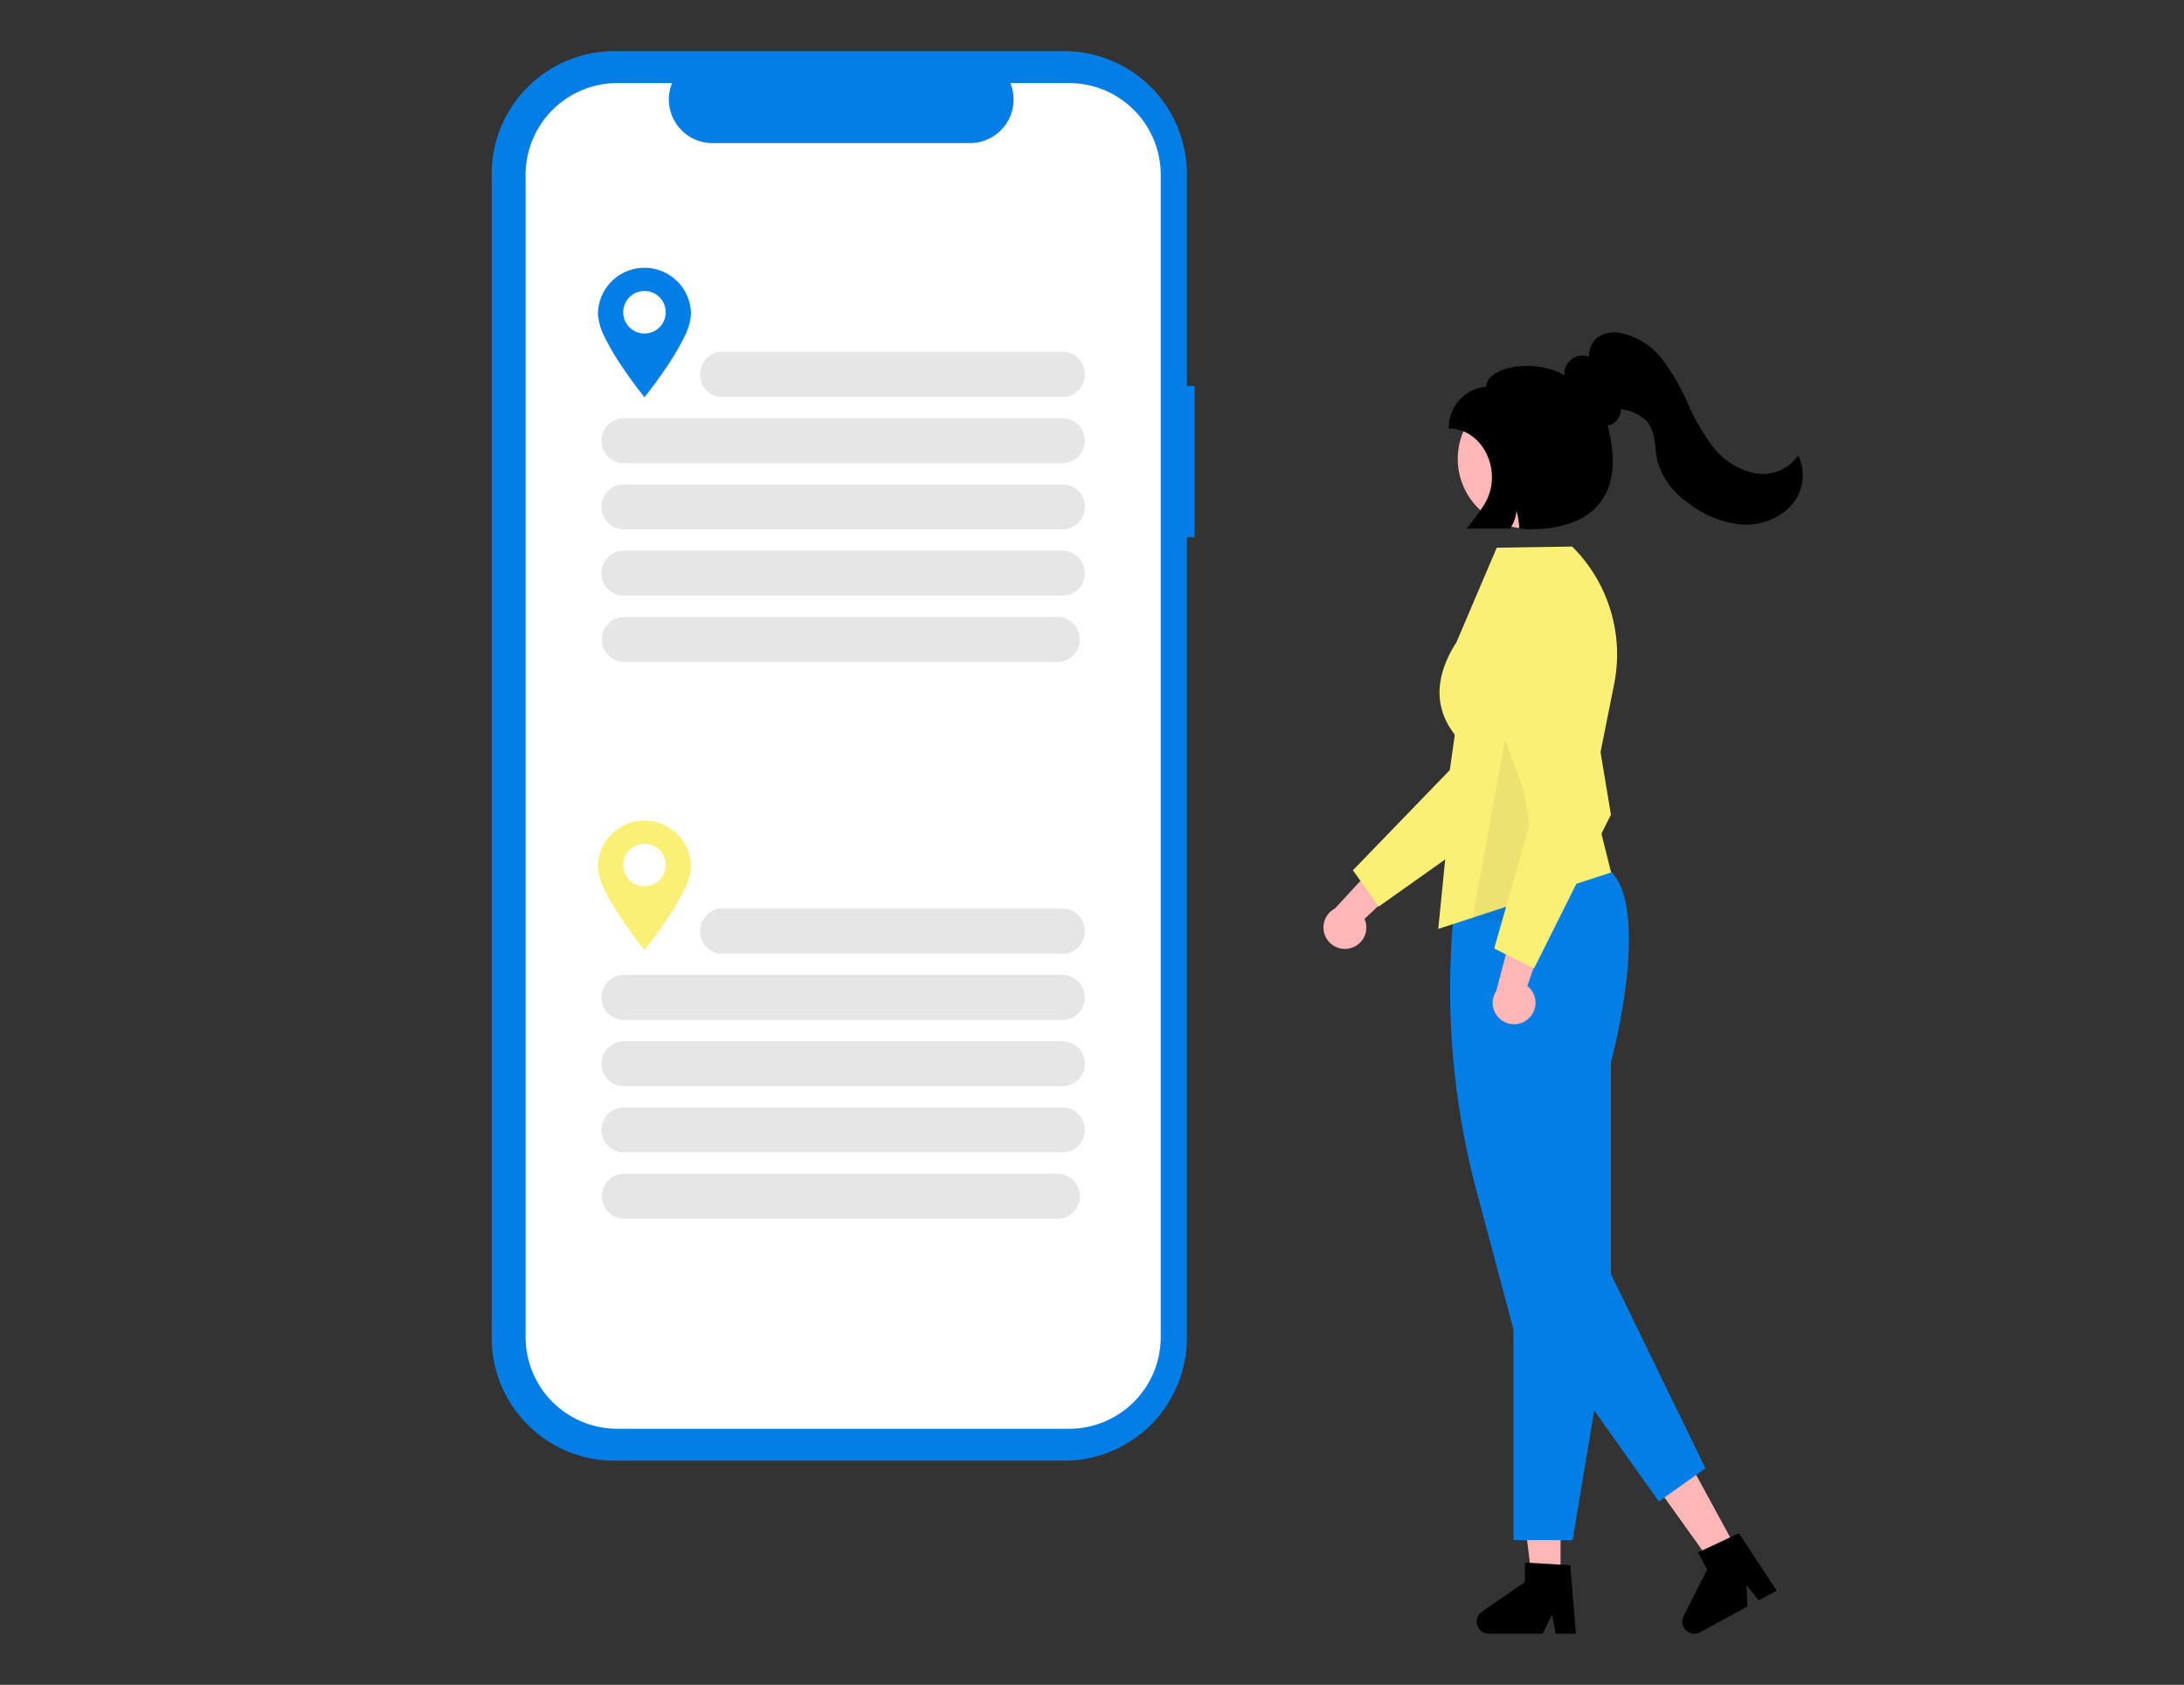 <svg xmlns="http://www.w3.org/2000/svg" xmlns:xlink="http://www.w3.org/1999/xlink" width="302" height="233" viewBox="0 0 302 233">
  <rect x="0" y="0" width="302" height="233" fill="#333333" stroke="none"/>
  <defs>
    <clipPath id="clip-Flight_Details">
      <rect width="302" height="233"/>
    </clipPath>
  </defs>
  <g id="Flight_Details" data-name="Flight Details" clip-path="url(#clip-Flight_Details)">
    <g id="Group_2703" data-name="Group 2703" transform="translate(2369 -317)">
      <rect id="Rectangle_695" data-name="Rectangle 695" width="302" height="233" transform="translate(-2369 317)" fill="none"/>
      <g id="Group_2702" data-name="Group 2702">
        <g id="Group_2662" data-name="Group 2662" transform="translate(-19051.574 -1033.932)">
          <path id="Path_3744" data-name="Path 3744" d="M501.86,220.669h-1.071V191.328a16.982,16.982,0,0,0-16.982-16.982H421.641a16.982,16.982,0,0,0-16.982,16.982V352.3a16.982,16.982,0,0,0,16.982,16.982h62.165A16.982,16.982,0,0,0,500.788,352.3V241.555h1.071Z" transform="translate(16345.906 1183.655)" fill="#037ee6"/>
          <path id="Path_3745" data-name="Path 3745" d="M490.043,184h-8.115a6.025,6.025,0,0,1-5.579,8.3H440.736a6.025,6.025,0,0,1-5.579-8.3h-7.579A12.682,12.682,0,0,0,414.9,196.679V357.415A12.682,12.682,0,0,0,427.578,370.1h62.464a12.682,12.682,0,0,0,12.682-12.682h0V196.679A12.682,12.682,0,0,0,490.043,184Z" transform="translate(16340.354 1178.421)" fill="#fff"/>
          <g id="Group_2657" data-name="Group 2657" transform="translate(16765.75 1399.593)">
            <path id="Path_3661" data-name="Path 3661" d="M601.651,463.622H553.489a3.18,3.18,0,0,1,0-6.219h48.162a3.18,3.18,0,0,1,0,6.219Z" transform="translate(-537.334 -457.403)" fill="#e6e6e6"/>
            <path id="Path_3662" data-name="Path 3662" d="M614.647,491.622H554.134a3.11,3.11,0,1,1,0-6.219h60.514a3.11,3.11,0,1,1,0,6.219Z" transform="translate(-550.975 -476.238)" fill="#e6e6e6"/>
            <path id="Path_3663" data-name="Path 3663" d="M614.647,519.622H554.134a3.11,3.11,0,1,1,0-6.219h60.514a3.11,3.11,0,1,1,0,6.219Z" transform="translate(-550.975 -495.072)" fill="#e6e6e6"/>
            <path id="Path_3664" data-name="Path 3664" d="M614.647,547.622H554.134a3.11,3.11,0,1,1,0-6.219h60.514a3.11,3.11,0,1,1,0,6.219Z" transform="translate(-550.975 -513.907)" fill="#e6e6e6"/>
            <path id="Path_3665" data-name="Path 3665" d="M614.071,575.622H554.085a3.11,3.11,0,0,1,0-6.219h59.986a3.11,3.11,0,0,1,0,6.219Z" transform="translate(-550.975 -532.741)" fill="#e6e6e6"/>
          </g>
          <g id="Group_2700" data-name="Group 2700" transform="translate(16765.75 1476.593)">
            <path id="Path_3661-2" data-name="Path 3661" d="M601.651,463.622H553.489a3.18,3.18,0,0,1,0-6.219h48.162a3.18,3.18,0,0,1,0,6.219Z" transform="translate(-537.334 -457.403)" fill="#e6e6e6"/>
            <path id="Path_3662-2" data-name="Path 3662" d="M614.647,491.622H554.134a3.11,3.11,0,1,1,0-6.219h60.514a3.11,3.11,0,1,1,0,6.219Z" transform="translate(-550.975 -476.238)" fill="#e6e6e6"/>
            <path id="Path_3663-2" data-name="Path 3663" d="M614.647,519.622H554.134a3.11,3.11,0,1,1,0-6.219h60.514a3.11,3.11,0,1,1,0,6.219Z" transform="translate(-550.975 -495.072)" fill="#e6e6e6"/>
            <path id="Path_3664-2" data-name="Path 3664" d="M614.647,547.622H554.134a3.11,3.11,0,1,1,0-6.219h60.514a3.11,3.11,0,1,1,0,6.219Z" transform="translate(-550.975 -513.907)" fill="#e6e6e6"/>
            <path id="Path_3665-2" data-name="Path 3665" d="M614.071,575.622H554.085a3.11,3.11,0,0,1,0-6.219h59.986a3.11,3.11,0,0,1,0,6.219Z" transform="translate(-550.975 -532.741)" fill="#e6e6e6"/>
          </g>
        </g>
        <g id="Group_2698" data-name="Group 2698" transform="translate(1801.227 -1031.972)">
          <path id="Subtraction_1" data-name="Subtraction 1" d="M6.432,17.9h0c-.016-.02-1.63-2.011-3.216-4.4A33.482,33.482,0,0,1,1,9.722a8.214,8.214,0,0,1-1-3.29,6.434,6.434,0,0,1,12.359-2.5,6.392,6.392,0,0,1,.505,2.5,8.214,8.214,0,0,1-1.005,3.29A33.478,33.478,0,0,1,9.648,13.5c-1.586,2.389-3.2,4.381-3.216,4.4Zm0-14.686a2.939,2.939,0,1,0,2.08.861,2.944,2.944,0,0,0-2.08-.861Z" transform="translate(-4087.546 1386)" fill="#037ee6"/>
        </g>
        <g id="Group_2701" data-name="Group 2701" transform="translate(1801.227 -955.524)">
          <path id="Subtraction_1-2" data-name="Subtraction 1" d="M6.432,17.9h0c-.016-.02-1.63-2.011-3.216-4.4A33.482,33.482,0,0,1,1,9.722a8.214,8.214,0,0,1-1-3.29,6.434,6.434,0,0,1,12.359-2.5,6.392,6.392,0,0,1,.505,2.5,8.214,8.214,0,0,1-1.005,3.29A33.478,33.478,0,0,1,9.648,13.5c-1.586,2.389-3.2,4.381-3.216,4.4Zm0-14.686a2.939,2.939,0,1,0,2.08.861,2.944,2.944,0,0,0-2.08-.861Z" transform="translate(-4087.546 1386)" fill="#faf076"/>
        </g>
      </g>
      <g id="Group_2699" data-name="Group 2699" transform="translate(-2628.787 362.977)">
        <path id="Path_4708" data-name="Path 4708" d="M645.881,403.438a2.946,2.946,0,0,0,1.988-4.056l7.646-7.151-5.289-1.271-6.45,6.985a2.962,2.962,0,0,0,2.105,5.493Z" transform="translate(-199.401 -318.279)" fill="#ffb6b6"/>
        <path id="Path_4709" data-name="Path 4709" d="M659.661,300.227,656.1,295.2l13.393-13.853,3.11-21.836a7.427,7.427,0,0,1,9.725-5.991h0a7.435,7.435,0,0,1,4.666,9.41l-7.935,23.541Z" transform="translate(-209.232 -220.827)" fill="#faf076"/>
        <path id="Path_4710" data-name="Path 4710" d="M540.609,551.767h-3.958L534.768,536.5h5.842Z" transform="translate(-65.032 -379.329)" fill="#ffb6b6"/>
        <path id="Path_4711" data-name="Path 4711" d="M728.268,733.382H725.46l-.5-2.652-1.284,2.652h-7.45a1.675,1.675,0,0,1-.952-3.053l5.949-4.109V723.54l6.257.373Z" transform="translate(-250.561 -553.428)"/>
        <path id="Path_4712" data-name="Path 4712" d="M608.072,542.5l-3.477,1.892-8.952-12.511,5.132-2.792Z" transform="translate(-108.073 -374.089)" fill="#ffb6b6"/>
        <path id="Path_4713" data-name="Path 4713" d="M824.611,717.629l-2.467,1.342-1.708-2.09.14,2.943-6.543,3.561a1.675,1.675,0,0,1-2.295-2.227L815,714.707l-1.281-2.355,5.675-2.663Z" transform="translate(-319.15 -543.635)"/>
        <path id="Path_4714" data-name="Path 4714" d="M718.916,482.15h-8.18V453.02l-5.064-18.991a108.72,108.72,0,0,1-2.844-41.688l.007-.057.044-.037c.13-.109,13.092-10.827,21.291-2.628,5.526,5.526.334,25.4.043,26.489v34.257Z" transform="translate(-241.67 -315.149)" fill="#037ee6"/>
        <path id="Path_4715" data-name="Path 4715" d="M696.378,296.8l2.637-26.366c-.343-.719-5.273-5.273-.118-13.28l5.569-13.071,10.428-.162.044.044a21.006,21.006,0,0,1,5.756,19.011l-3.073,15.365,2.663,10.65Z" transform="translate(-237.713 -214.314)" fill="#faf076"/>
        <path id="Path_4716" data-name="Path 4716" d="M543.742,447.515l16.805,23.638,6.446-4.583-14.035-28.842Z" transform="translate(-71.377 -309.493)" fill="#037ee6"/>
        <circle id="Ellipse_274" data-name="Ellipse 274" cx="9.629" cy="9.629" r="9.629" transform="translate(461.363 7.851)" fill="#ffb6b6"/>
        <path id="Path_4717" data-name="Path 4717" d="M518.25,178.558l2.637,15.82-2.637,13.183h-5.273l2.4-13.183Z" transform="translate(-49.625 -126.248)" opacity="0.06"/>
        <path id="Path_4718" data-name="Path 4718" d="M727.006,431.977a2.946,2.946,0,0,0-.156-4.514l3.378-9.909-5.265,1.369-2.4,9.2a2.962,2.962,0,0,0,4.444,3.854Z" transform="translate(-255.865 -337.082)" fill="#ffb6b6"/>
        <path id="Path_4719" data-name="Path 4719" d="M721.8,317.646l-5.513-2.756,5.294-18.528-7.537-20.728a7.427,7.427,0,0,1,5.759-9.864h0a7.435,7.435,0,0,1,8.547,6.105l4.084,24.5Z" transform="translate(-249.888 -229.693)" fill="#faf076"/>
        <path id="Path_4721" data-name="Path 4721" d="M749.692,159.873a5.99,5.99,0,0,1-6.071,2.447,9.824,9.824,0,0,1-5.731-3.662,29.05,29.05,0,0,1-3.475-6,29.552,29.552,0,0,0-3.463-6,9.879,9.879,0,0,0-5.71-3.7,4.056,4.056,0,0,0-3.55.8,3.457,3.457,0,0,0-.949,2.441,2.549,2.549,0,0,0-3.393,2.53l-.1,0c-4.247-2.414-10.693-1.012-10.693,1.625a5.677,5.677,0,0,0-5.178,5.8h0c4.819,0,7.654,6.174,4.841,10.6a30.266,30.266,0,0,1-2.4,3.231h6.026a5.02,5.02,0,0,0,.884-2.452,11.282,11.282,0,0,1,.394,2.452s16.46,2.121,12.211-14.285a1.718,1.718,0,0,0,.8-.241,2.562,2.562,0,0,0,1.052-2.034l.475.127a6.09,6.09,0,0,1,3.086,1.58c1.314,1.485,1.037,3.738,1.514,5.663a10.6,10.6,0,0,0,4.208,5.633,14.118,14.118,0,0,0,7.01,2.958,8.655,8.655,0,0,0,7.05-2.394A6.29,6.29,0,0,0,749.692,159.873Z" transform="translate(-241.249 -142.864)"/>
      </g>
    </g>
  </g>
</svg>
